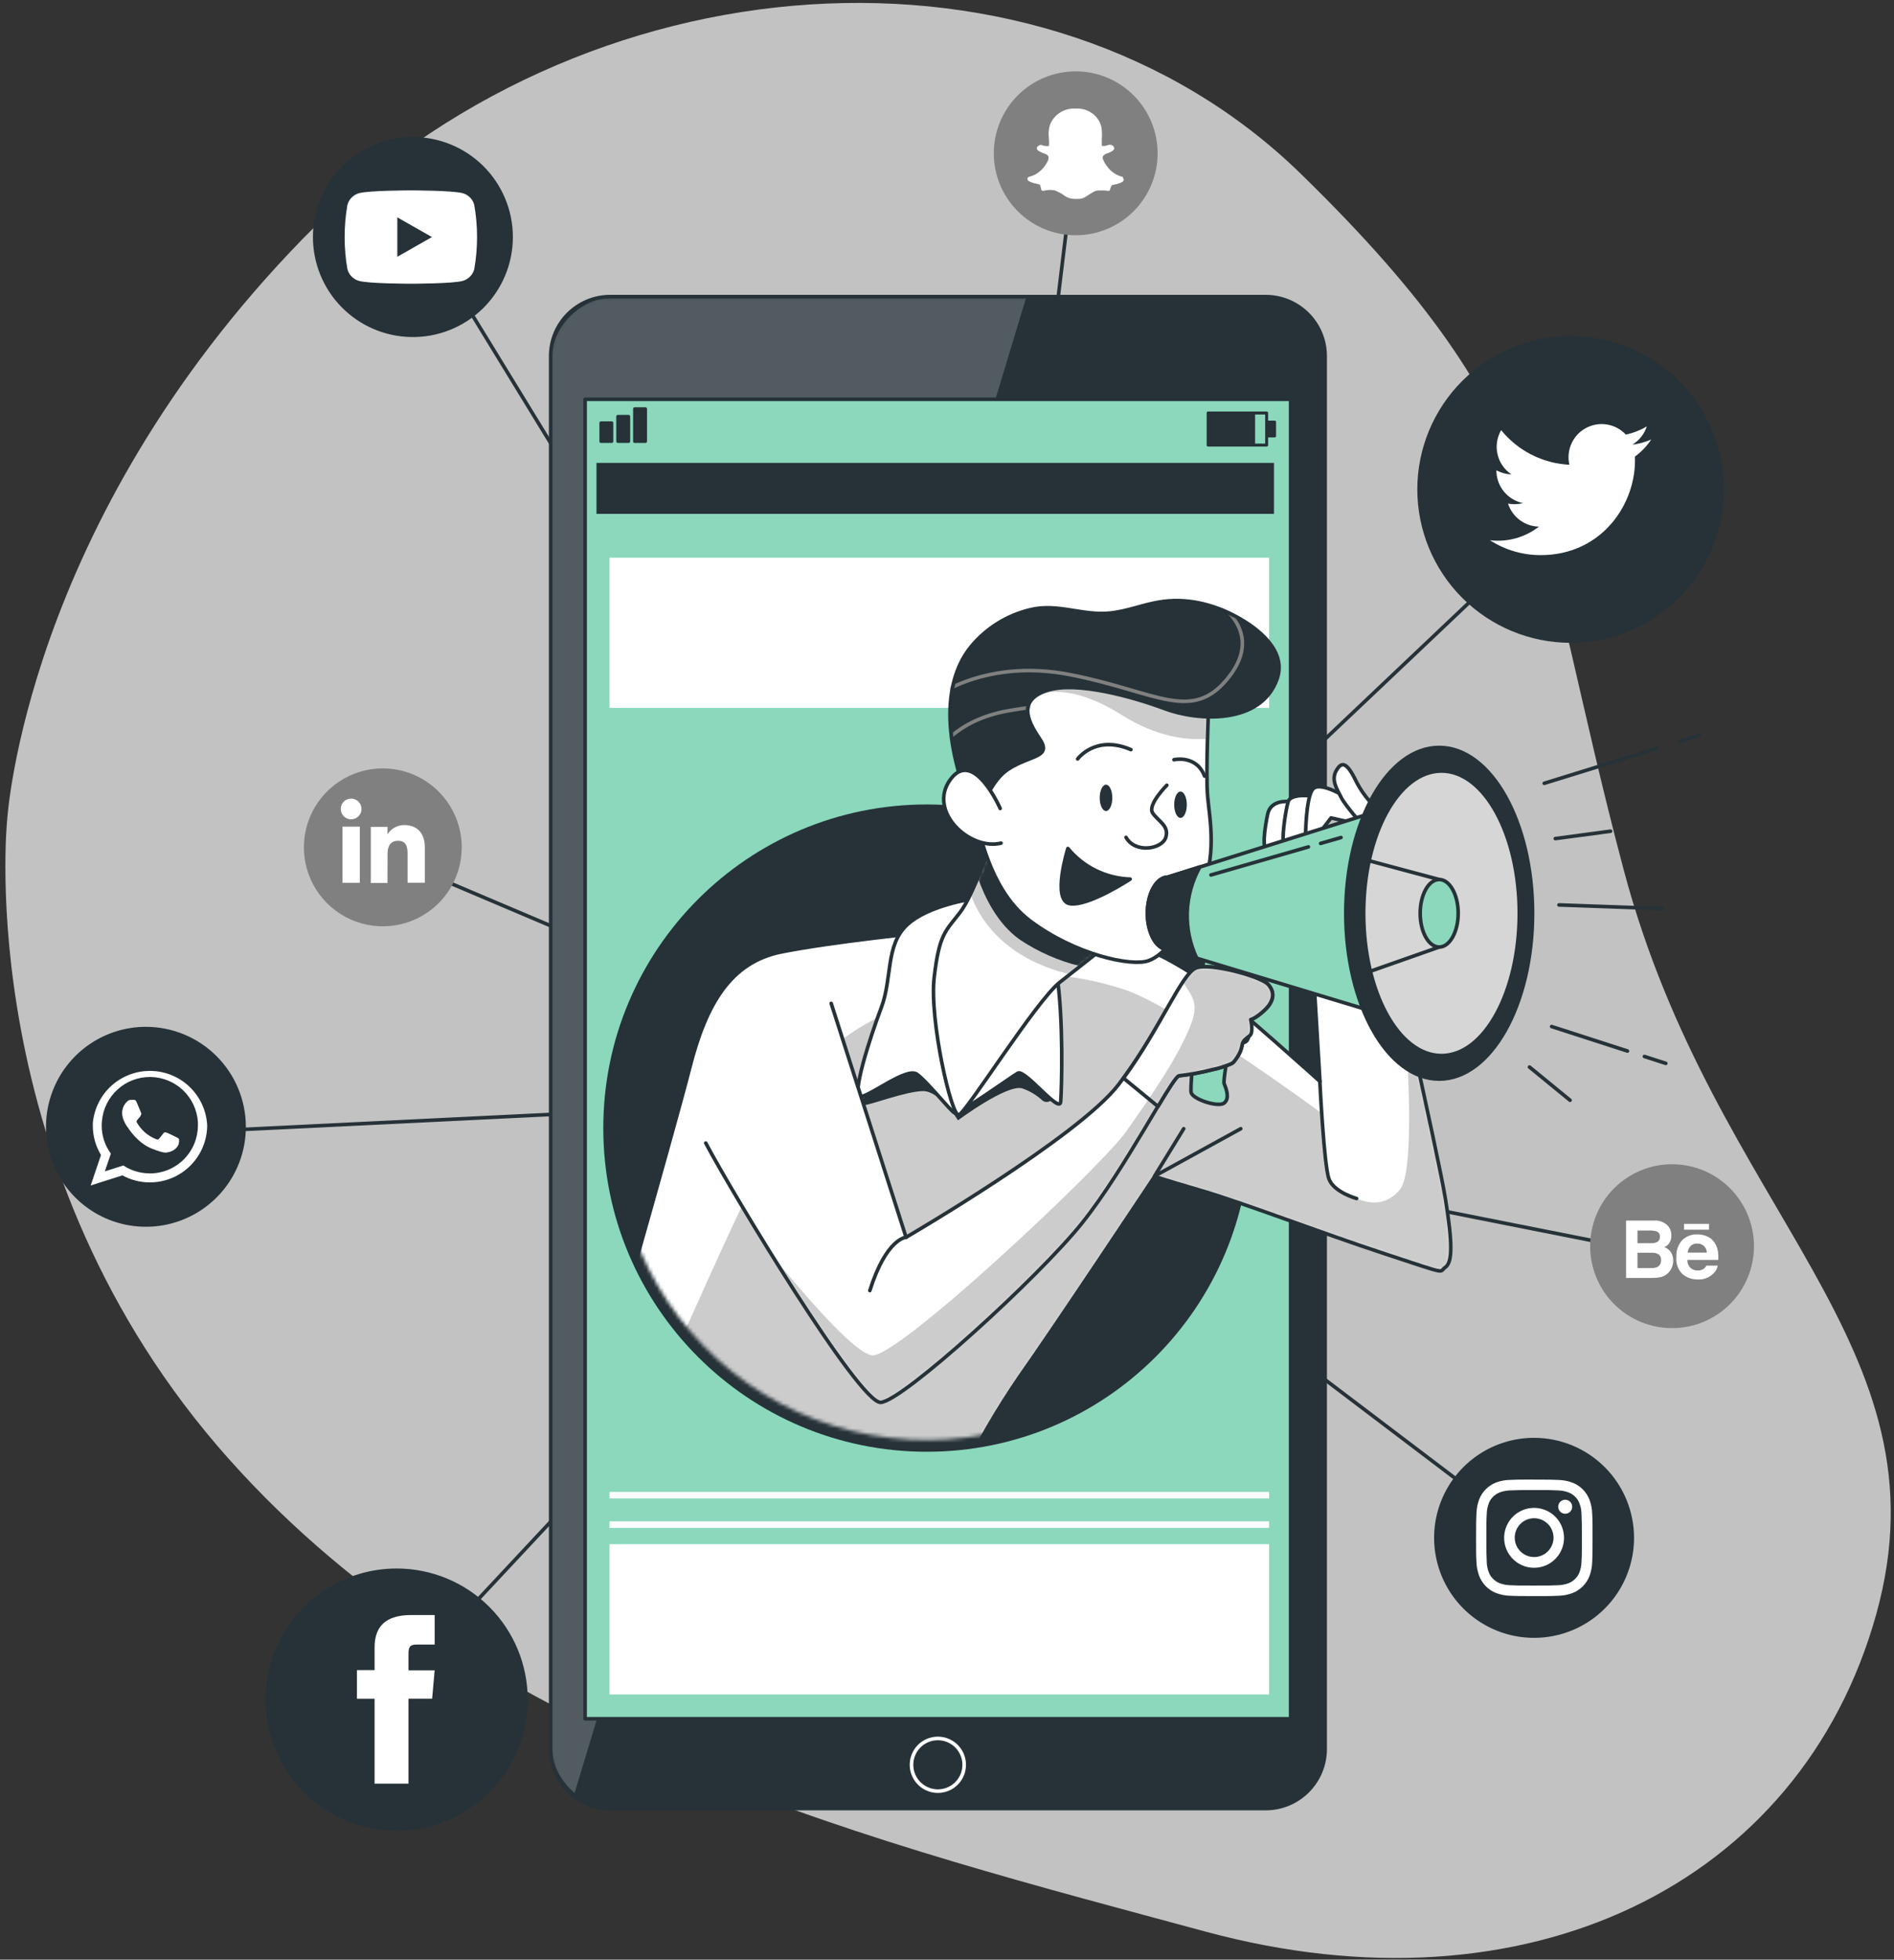 <svg width="526" height="544" viewBox="0 0 526 544" fill="none" xmlns="http://www.w3.org/2000/svg">
<rect x="0" y="0" width="526" height="544" fill="#333333" stroke="none"/>
<path opacity="0.7" d="M1.976 227.808C1.976 227.808 -8.056 324.616 63.449 404.894C134.953 485.172 245.544 512.048 334.753 536.201C423.961 560.355 500.077 523.241 521.036 448.227C541.995 373.213 476.262 336.777 450.947 241.518C425.631 146.259 432.868 118.076 361.254 48.241C289.64 -21.594 161.588 -13.244 84.141 66.235C6.695 145.714 1.976 227.808 1.976 227.808Z" fill="white"/>
<path d="M120.613 70.209L263.7 303.971L437.565 139.261" stroke="#263238" stroke-linecap="round" stroke-linejoin="round"/>
<path d="M45.385 314.605L263.7 303.97L104.814 236.59" stroke="#263238" stroke-linecap="round" stroke-linejoin="round"/>
<path d="M298.744 42.524L266.259 309.476L465.512 349.012" stroke="#263238" stroke-linecap="round" stroke-linejoin="round"/>
<path d="M108.136 470.34L263.7 303.971L425.076 426.254" stroke="#263238" stroke-linecap="round" stroke-linejoin="round"/>
<path d="M40.528 285.044C35.039 285.044 29.673 286.672 25.109 289.721C20.545 292.771 16.988 297.105 14.887 302.176C12.787 307.247 12.237 312.828 13.308 318.211C14.379 323.595 17.022 328.54 20.904 332.421C24.785 336.302 29.73 338.946 35.114 340.017C40.497 341.087 46.077 340.538 51.148 338.437C56.22 336.337 60.554 332.78 63.604 328.216C66.653 323.652 68.281 318.286 68.281 312.797C68.272 305.439 65.345 298.385 60.142 293.183C54.939 287.98 47.886 285.053 40.528 285.044Z" fill="#263238"/>
<path fill-rule="evenodd" clip-rule="evenodd" d="M57.52 312.081C57.238 308.087 55.46 304.346 52.543 301.604C49.626 298.861 45.783 297.319 41.779 297.283C37.776 297.247 33.905 298.721 30.939 301.41C27.974 304.1 26.13 307.808 25.775 311.796C25.775 312.024 25.775 312.251 25.775 312.49C25.773 315.362 26.559 318.179 28.05 320.634L25.184 329.085L33.987 326.287C36.399 327.604 39.111 328.275 41.859 328.234C44.607 328.193 47.297 327.441 49.668 326.052C52.04 324.663 54.011 322.684 55.391 320.308C56.771 317.931 57.513 315.238 57.543 312.49C57.532 312.353 57.532 312.217 57.52 312.081ZM41.597 325.729C38.986 325.732 36.431 324.969 34.249 323.534L29.119 325.172L30.791 320.247C29.134 317.996 28.241 315.274 28.244 312.479C28.243 312.049 28.266 311.62 28.312 311.193C28.6 307.838 30.144 304.716 32.635 302.45C35.126 300.184 38.38 298.942 41.747 298.972C45.114 299.003 48.346 300.303 50.796 302.613C53.246 304.923 54.733 308.073 54.961 311.432C54.961 311.773 54.961 312.115 54.961 312.467C54.946 315.991 53.537 319.365 51.041 321.853C48.545 324.34 45.166 325.738 41.642 325.741L41.597 325.729Z" fill="white"/>
<path fill-rule="evenodd" clip-rule="evenodd" d="M48.933 315.663C48.535 315.47 46.658 314.526 46.26 314.412C45.862 314.298 45.646 314.219 45.385 314.606C45.123 314.992 44.372 315.857 44.156 316.118C43.94 316.38 43.701 316.403 43.303 316.209C42.155 315.758 41.096 315.108 40.175 314.287C39.324 313.515 38.595 312.618 38.014 311.626C37.787 311.239 38.014 311.023 38.185 310.829C38.355 310.636 38.571 310.386 38.765 310.158L38.913 309.976C39.004 309.827 39.083 309.671 39.151 309.51C39.208 309.407 39.238 309.292 39.238 309.174C39.238 309.057 39.208 308.942 39.151 308.839C39.049 308.645 38.276 306.735 37.946 305.961C37.616 305.188 37.297 305.324 37.07 305.324C36.843 305.324 36.581 305.324 36.319 305.324C36.123 305.327 35.93 305.372 35.751 305.454C35.573 305.536 35.414 305.655 35.284 305.802C34.844 306.215 34.495 306.716 34.26 307.272C34.024 307.829 33.909 308.428 33.919 309.032C33.925 309.479 33.994 309.924 34.124 310.352C34.428 311.317 34.897 312.221 35.512 313.025C35.705 313.275 38.208 317.313 42.166 318.859C46.124 320.406 46.124 319.895 46.84 319.826C47.384 319.722 47.899 319.504 48.352 319.187C48.805 318.869 49.185 318.459 49.468 317.984C49.716 317.407 49.795 316.772 49.695 316.152C49.57 315.982 49.275 315.857 48.933 315.663Z" fill="white"/>
<path d="M114.107 38.043C106.842 38.19 99.925 41.179 94.839 46.369C89.753 51.559 86.905 58.535 86.905 65.801C86.905 73.068 89.753 80.044 94.839 85.234C99.925 90.424 106.842 93.413 114.107 93.56C117.8 93.635 121.47 92.972 124.903 91.611C128.337 90.249 131.464 88.216 134.102 85.631C136.74 83.046 138.835 79.961 140.266 76.556C141.697 73.151 142.433 69.495 142.433 65.801C142.433 62.108 141.697 58.452 140.266 55.047C138.835 51.642 136.74 48.556 134.102 45.971C131.464 43.386 128.337 41.354 124.903 39.992C121.47 38.631 117.8 37.968 114.107 38.043Z" fill="#263238"/>
<path d="M131.714 56.901C131.515 56.116 131.109 55.398 130.539 54.823C129.969 54.247 129.256 53.833 128.473 53.626C125.595 52.852 114.096 52.852 114.096 52.852C114.096 52.852 102.597 52.852 99.73 53.626C98.948 53.838 98.236 54.253 97.665 54.828C97.094 55.403 96.684 56.118 96.477 56.901C95.461 62.795 95.461 68.819 96.477 74.713C96.687 75.496 97.097 76.21 97.668 76.784C98.238 77.359 98.95 77.774 99.73 77.989C102.597 78.762 114.096 78.762 114.096 78.762C114.096 78.762 125.595 78.762 128.473 77.989C129.253 77.775 129.963 77.359 130.532 76.784C131.1 76.21 131.508 75.495 131.714 74.713C132.746 68.821 132.746 62.794 131.714 56.901Z" fill="white"/>
<path d="M110.342 71.278V60.336L119.953 65.807L110.342 71.278Z" fill="#263238"/>
<path d="M110.16 435.411C102.962 435.411 95.924 437.545 89.939 441.545C83.954 445.544 79.288 451.229 76.534 457.879C73.779 464.53 73.058 471.848 74.462 478.909C75.867 485.969 79.333 492.454 84.424 497.545C89.514 502.635 95.999 506.101 103.059 507.506C110.12 508.91 117.438 508.189 124.089 505.435C130.74 502.68 136.424 498.015 140.423 492.029C144.423 486.044 146.558 479.007 146.558 471.808C146.558 462.155 142.723 452.897 135.897 446.071C129.071 439.245 119.813 435.411 110.16 435.411Z" fill="#263238"/>
<path d="M104.03 495.148H113.448V471.569H120.011L120.716 463.675H113.448V459.126C113.448 457.26 113.812 456.532 115.62 456.532H120.716V448.332H114.199C107.192 448.332 104.03 451.425 104.03 457.329V463.618H99.128V471.58H104.03V495.148Z" fill="white"/>
<path d="M426.055 399.138C420.562 399.136 415.193 400.763 410.625 403.813C406.058 406.863 402.497 411.199 400.394 416.272C398.292 421.346 397.741 426.929 398.812 432.316C399.883 437.703 402.527 442.651 406.411 446.535C410.294 450.418 415.243 453.063 420.629 454.134C426.016 455.205 431.6 454.654 436.673 452.551C441.747 450.448 446.083 446.888 449.133 442.32C452.183 437.753 453.81 432.383 453.807 426.891C453.798 419.533 450.872 412.48 445.669 407.277C440.466 402.074 433.412 399.147 426.055 399.138Z" fill="#263238"/>
<path d="M426.055 413.64C430.377 413.64 430.889 413.64 432.595 413.731C433.62 413.745 434.636 413.934 435.598 414.289C436.295 414.552 436.928 414.964 437.452 415.494C437.99 416.016 438.402 416.654 438.657 417.36C439.019 418.32 439.208 419.336 439.215 420.362C439.294 422.069 439.317 422.637 439.317 426.891C439.317 431.145 439.317 431.725 439.215 433.431C439.208 434.457 439.019 435.474 438.657 436.434C438.405 437.137 437.992 437.772 437.452 438.288C436.931 438.826 436.298 439.242 435.598 439.505C434.636 439.86 433.62 440.049 432.595 440.062C430.889 440.142 430.377 440.153 426.055 440.153C421.733 440.153 421.221 440.153 419.515 440.062C418.489 440.047 417.474 439.859 416.512 439.505C415.811 439.242 415.178 438.826 414.658 438.288C414.117 437.772 413.705 437.137 413.452 436.434C413.09 435.474 412.901 434.457 412.895 433.431C412.815 431.725 412.792 431.213 412.792 426.891C412.792 422.569 412.792 422.069 412.895 420.362C412.901 419.336 413.09 418.32 413.452 417.36C413.707 416.654 414.119 416.016 414.658 415.494C415.182 414.964 415.814 414.552 416.512 414.289C417.474 413.935 418.489 413.747 419.515 413.731C421.221 413.652 421.733 413.64 426.055 413.64ZM426.055 410.729C421.664 410.729 421.107 410.729 419.389 410.82C418.07 410.838 416.763 411.076 415.522 411.525C414.447 411.94 413.471 412.575 412.656 413.39C411.841 414.205 411.205 415.181 410.791 416.256C410.323 417.513 410.069 418.84 410.04 420.18C409.96 421.909 409.938 422.455 409.938 426.846C409.938 431.236 409.937 431.793 410.04 433.522C410.069 434.863 410.323 436.19 410.791 437.446C411.199 438.532 411.831 439.52 412.646 440.345C413.462 441.17 414.441 441.814 415.522 442.235C416.778 442.705 418.105 442.959 419.446 442.986C421.164 443.065 421.721 443.077 426.112 443.077C430.502 443.077 431.059 443.077 432.777 442.986C434.118 442.959 435.445 442.705 436.701 442.235C437.776 441.82 438.753 441.185 439.567 440.37C440.382 439.555 441.018 438.578 441.433 437.503C441.9 436.246 442.154 434.92 442.183 433.579C442.263 431.85 442.286 431.304 442.286 426.903C442.286 422.501 442.286 421.966 442.183 420.237C442.154 418.897 441.9 417.57 441.433 416.313C441.018 415.238 440.382 414.262 439.567 413.447C438.753 412.632 437.776 411.996 436.701 411.582C435.445 411.111 434.118 410.858 432.777 410.831C431.059 410.751 430.502 410.74 426.112 410.74" fill="white"/>
<path d="M426.054 418.588C424.409 418.586 422.8 419.072 421.431 419.984C420.062 420.897 418.994 422.196 418.364 423.715C417.733 425.235 417.567 426.908 417.888 428.522C418.208 430.136 419 431.618 420.164 432.782C421.327 433.945 422.81 434.737 424.424 435.058C426.038 435.378 427.71 435.213 429.23 434.582C430.75 433.951 432.048 432.884 432.961 431.515C433.874 430.146 434.36 428.536 434.358 426.891C434.358 424.689 433.483 422.577 431.926 421.02C430.368 419.463 428.257 418.588 426.054 418.588ZM426.054 432.237C424.988 432.237 423.946 431.921 423.059 431.328C422.173 430.736 421.481 429.894 421.073 428.909C420.665 427.924 420.559 426.84 420.767 425.794C420.975 424.748 421.488 423.787 422.242 423.033C422.996 422.279 423.957 421.766 425.003 421.558C426.048 421.35 427.132 421.457 428.118 421.865C429.103 422.273 429.945 422.964 430.537 423.85C431.13 424.737 431.446 425.779 431.446 426.846C431.446 428.275 430.878 429.647 429.867 430.658C428.856 431.669 427.484 432.237 426.054 432.237Z" fill="white"/>
<path d="M436.633 418.258C436.635 418.643 436.523 419.021 436.31 419.342C436.098 419.663 435.795 419.914 435.44 420.063C435.085 420.212 434.693 420.252 434.315 420.179C433.937 420.105 433.59 419.921 433.316 419.649C433.043 419.377 432.857 419.031 432.781 418.653C432.705 418.276 432.743 417.884 432.89 417.528C433.037 417.172 433.286 416.868 433.606 416.653C433.926 416.439 434.302 416.325 434.688 416.325C435.202 416.325 435.695 416.528 436.059 416.89C436.423 417.253 436.63 417.744 436.633 418.258Z" fill="white"/>
<path d="M436.201 177.945C425.039 177.945 414.335 173.511 406.442 165.619C398.55 157.727 394.116 147.022 394.116 135.861C394.116 124.699 398.55 113.995 406.442 106.103C414.335 98.21 425.039 93.776 436.201 93.776C447.362 93.776 458.066 98.21 465.959 106.103C473.851 113.995 478.285 124.699 478.285 135.861C478.285 147.022 473.851 157.727 465.959 165.619C458.066 173.511 447.362 177.945 436.201 177.945Z" fill="#263238" stroke="#263238" stroke-linecap="round" stroke-linejoin="round"/>
<path d="M413.793 149.976C417.998 152.676 422.89 154.109 427.886 154.105C444.947 154.105 454.604 139.683 454.047 126.75C455.828 125.442 457.368 123.833 458.596 121.996C456.919 122.739 455.14 123.226 453.319 123.44C455.236 122.291 456.671 120.484 457.356 118.356C455.555 119.441 453.582 120.21 451.522 120.631C450.136 119.154 448.303 118.175 446.304 117.846C444.306 117.517 442.256 117.856 440.47 118.811C438.684 119.766 437.263 121.284 436.428 123.128C435.592 124.973 435.388 127.041 435.848 129.014C432.192 128.833 428.616 127.885 425.351 126.231C422.086 124.577 419.206 122.254 416.899 119.414C415.723 121.438 415.363 123.833 415.891 126.113C416.419 128.393 417.796 130.386 419.742 131.687C418.284 131.642 416.857 131.252 415.579 130.549C415.562 132.685 416.288 134.761 417.633 136.42C418.977 138.08 420.857 139.221 422.95 139.648C421.6 140.018 420.182 140.069 418.809 139.796C419.394 141.625 420.536 143.225 422.076 144.372C423.617 145.518 425.477 146.154 427.397 146.189C423.54 149.196 418.65 150.558 413.793 149.976Z" fill="white"/>
<path d="M106.316 213.307C101.981 213.307 97.743 214.593 94.139 217.001C90.535 219.409 87.725 222.832 86.066 226.837C84.407 230.842 83.973 235.249 84.819 239.501C85.665 243.753 87.752 247.658 90.818 250.723C93.883 253.789 97.788 255.876 102.04 256.722C106.292 257.568 110.699 257.134 114.704 255.475C118.709 253.816 122.132 251.007 124.54 247.402C126.948 243.798 128.234 239.56 128.234 235.225C128.228 229.414 125.917 223.843 121.808 219.733C117.699 215.624 112.127 213.313 106.316 213.307Z" fill="#808080"/>
<path d="M99.924 229.481H95.101V245.053H99.924V229.481Z" fill="white"/>
<path d="M97.49 227.445C98.06 227.45 98.618 227.285 99.095 226.971C99.571 226.658 99.943 226.21 100.164 225.685C100.386 225.159 100.446 224.58 100.338 224.02C100.229 223.46 99.957 222.946 99.555 222.541C99.154 222.136 98.641 221.86 98.082 221.747C97.523 221.634 96.944 221.69 96.416 221.907C95.889 222.124 95.439 222.493 95.121 222.966C94.804 223.44 94.635 223.997 94.635 224.568C94.633 224.944 94.706 225.317 94.849 225.665C94.991 226.014 95.201 226.33 95.466 226.598C95.731 226.865 96.046 227.077 96.394 227.223C96.741 227.368 97.113 227.444 97.49 227.445Z" fill="white"/>
<path d="M107.635 236.886C107.635 234.691 108.636 233.394 110.569 233.394C112.503 233.394 113.186 234.646 113.186 236.886V245.053H117.985V235.226C117.985 231.063 115.62 229.038 112.298 229.038C111.361 229.026 110.436 229.257 109.614 229.71C108.793 230.162 108.103 230.821 107.612 231.62V229.539H102.983V245.11H107.612L107.635 236.886Z" fill="white"/>
<path d="M464.363 368.689C461.375 368.689 458.417 368.101 455.657 366.958C452.897 365.815 450.389 364.139 448.277 362.027C446.165 359.914 444.489 357.407 443.346 354.647C442.203 351.887 441.614 348.929 441.614 345.941C441.614 339.908 444.011 334.122 448.277 329.856C452.543 325.59 458.329 323.193 464.363 323.193C470.396 323.193 476.182 325.59 480.448 329.856C484.714 334.122 487.111 339.908 487.111 345.941C487.111 348.929 486.522 351.887 485.379 354.647C484.236 357.407 482.56 359.914 480.448 362.027C478.336 364.139 475.828 365.815 473.068 366.958C470.308 368.101 467.35 368.689 464.363 368.689Z" fill="#808080"/>
<path d="M461.019 354.563C461.675 354.439 462.294 354.167 462.828 353.766C463.284 353.423 463.67 352.994 463.965 352.504C464.445 351.746 464.694 350.865 464.682 349.968C464.703 349.143 464.486 348.329 464.056 347.624C463.617 346.961 462.968 346.464 462.213 346.214C462.675 345.999 463.089 345.694 463.43 345.316C463.948 344.643 464.21 343.809 464.17 342.961C464.19 342.091 463.931 341.238 463.43 340.527C462.928 339.935 462.291 339.472 461.572 339.177C460.854 338.882 460.075 338.764 459.302 338.832H451.59V354.756H458.744C459.507 354.772 460.27 354.707 461.019 354.563ZM454.763 341.596H458.232C458.871 341.577 459.509 341.662 460.12 341.846C460.402 341.967 460.636 342.174 460.79 342.439C460.944 342.703 461.008 343.01 460.974 343.314C461.002 343.585 460.956 343.859 460.842 344.108C460.728 344.356 460.55 344.569 460.325 344.724C459.81 345.004 459.228 345.138 458.642 345.111H454.763V341.596ZM454.763 352.015V347.761H458.687C459.23 347.738 459.773 347.827 460.28 348.023C460.607 348.168 460.882 348.411 461.065 348.718C461.248 349.026 461.332 349.383 461.303 349.74C461.346 350.139 461.268 350.542 461.079 350.897C460.891 351.252 460.6 351.542 460.246 351.731C459.734 351.941 459.183 352.038 458.63 352.015H454.763Z" fill="white"/>
<path d="M467.309 353.733C468.48 354.687 469.95 355.198 471.46 355.177C472.282 355.23 473.105 355.103 473.873 354.807C474.64 354.51 475.335 354.051 475.908 353.46C476.508 352.893 476.908 352.147 477.045 351.333H473.894C473.742 351.641 473.529 351.915 473.269 352.14C472.779 352.52 472.17 352.713 471.551 352.686C470.952 352.702 470.361 352.549 469.845 352.243C469.444 351.968 469.12 351.594 468.905 351.158C468.69 350.722 468.59 350.237 468.617 349.752H477.204C477.236 348.969 477.206 348.186 477.113 347.409C476.982 346.534 476.66 345.699 476.169 344.963C475.668 344.203 474.962 343.6 474.133 343.223C473.257 342.845 472.312 342.655 471.358 342.665C470.58 342.635 469.804 342.765 469.078 343.046C468.352 343.328 467.692 343.756 467.138 344.303C466.582 344.939 466.158 345.678 465.888 346.479C465.619 347.279 465.51 348.124 465.569 348.967C465.47 349.842 465.576 350.727 465.878 351.554C466.18 352.381 466.67 353.127 467.309 353.733ZM469.515 345.884C469.76 345.652 470.05 345.472 470.367 345.357C470.684 345.242 471.021 345.193 471.358 345.213C472.026 345.195 472.677 345.422 473.189 345.85C473.445 346.089 473.65 346.378 473.79 346.699C473.931 347.019 474.005 347.365 474.008 347.716H468.696C468.765 347.033 469.052 346.391 469.515 345.884Z" fill="white"/>
<path d="M474.622 339.743H467.684V341.358H474.622V339.743Z" fill="white"/>
<path d="M298.744 65.307C292.711 65.307 286.925 62.91 282.658 58.644C278.392 54.378 275.996 48.592 275.996 42.558C275.996 36.525 278.392 30.739 282.658 26.473C286.925 22.207 292.711 19.81 298.744 19.81C304.777 19.81 310.563 22.207 314.829 26.473C319.096 30.739 321.492 36.525 321.492 42.558C321.492 48.592 319.096 54.378 314.829 58.644C310.563 62.91 304.777 65.307 298.744 65.307Z" fill="#808080"/>
<path fill-rule="evenodd" clip-rule="evenodd" d="M311.949 49.212C311.682 49.068 311.394 48.964 311.096 48.905C309.693 48.426 308.468 47.534 307.581 46.346C307.055 45.708 306.632 44.99 306.33 44.219C306.262 44.079 306.226 43.925 306.226 43.77C306.226 43.614 306.262 43.46 306.33 43.321C306.648 42.953 307.068 42.688 307.536 42.558C308.128 42.386 308.68 42.101 309.162 41.717C309.264 41.634 309.346 41.529 309.401 41.41C309.408 41.376 309.408 41.341 309.401 41.307C309.458 41.169 309.458 41.014 309.401 40.875C309.274 40.638 309.075 40.447 308.833 40.329C308.687 40.242 308.523 40.188 308.354 40.173C308.185 40.157 308.014 40.179 307.854 40.238C307.574 40.348 307.285 40.431 306.99 40.488C306.664 40.564 306.326 40.564 306 40.488C306 40.488 306 40.363 306 40.272C306 39.669 306 39.055 306 38.418C306.063 37.432 306.04 36.443 305.932 35.461C305.574 33.781 304.579 32.306 303.157 31.343C302.145 30.65 300.968 30.234 299.745 30.138C299.335 30.138 298.937 30.138 298.528 30.138C297.064 30.075 295.617 30.465 294.384 31.255C293.15 32.045 292.19 33.196 291.635 34.551C291.245 35.707 291.121 36.935 291.271 38.145C291.34 38.932 291.359 39.722 291.328 40.511C290.951 40.576 290.567 40.576 290.19 40.511C289.917 40.511 289.622 40.352 289.292 40.261C289.14 40.234 288.983 40.238 288.833 40.273C288.682 40.308 288.54 40.374 288.416 40.466C288.283 40.535 288.169 40.638 288.086 40.763C288.002 40.888 287.952 41.032 287.938 41.182V41.25C287.974 41.441 288.08 41.611 288.234 41.728L288.541 41.956C289.12 42.288 289.734 42.555 290.372 42.752C290.557 42.812 290.727 42.913 290.868 43.047C291.01 43.181 291.12 43.344 291.191 43.525C291.238 44.019 291.122 44.514 290.861 44.936C290.223 46.187 289.285 47.261 288.132 48.063C287.505 48.486 286.814 48.801 286.084 48.996C285.799 49.044 285.54 49.193 285.356 49.417V49.497C285.326 49.593 285.32 49.696 285.34 49.796C285.36 49.895 285.405 49.988 285.47 50.065C285.554 50.166 285.659 50.248 285.777 50.304C286.369 50.609 287.001 50.831 287.654 50.964C288.042 51.023 288.423 51.122 288.791 51.26L288.916 51.578C289.03 51.919 289.076 52.306 289.201 52.716C289.221 52.773 289.256 52.824 289.302 52.864C289.348 52.904 289.403 52.931 289.462 52.943C289.604 53.002 289.764 53.002 289.906 52.943C290.878 52.706 291.889 52.671 292.875 52.841C293.89 53.217 294.847 53.734 295.718 54.376C296.391 54.845 297.176 55.128 297.993 55.195C298.622 55.235 299.252 55.235 299.881 55.195C300.409 55.143 300.919 54.972 301.371 54.695C302.383 54.115 303.271 53.432 304.26 52.989C304.633 52.901 305.015 52.859 305.398 52.863C306.214 52.833 307.032 52.871 307.843 52.977C307.856 52.983 307.869 52.985 307.883 52.985C307.897 52.985 307.91 52.983 307.923 52.977C308.032 52.964 308.133 52.911 308.207 52.829C308.246 52.779 308.273 52.721 308.287 52.659C308.287 52.534 308.287 52.568 308.287 52.659C308.292 52.636 308.292 52.613 308.287 52.59C308.374 52.185 308.536 51.799 308.764 51.453C308.832 51.394 308.912 51.349 308.998 51.322C309.084 51.294 309.175 51.285 309.265 51.294C309.929 51.189 310.578 51.006 311.198 50.748C311.505 50.648 311.777 50.462 311.983 50.213C312.027 50.151 312.058 50.081 312.074 50.007C312.09 49.932 312.091 49.855 312.076 49.781C312.061 49.706 312.031 49.635 311.987 49.573C311.944 49.51 311.889 49.457 311.824 49.417L311.949 49.212Z" fill="white"/>
<path d="M351.498 82.345H169.454C160.333 82.345 152.939 89.739 152.939 98.861V485.536C152.939 494.657 160.333 502.051 169.454 502.051H351.498C360.619 502.051 368.013 494.657 368.013 485.536V98.861C368.013 89.739 360.619 82.345 351.498 82.345Z" fill="#263238"/>
<mask id="mask0_13_2340" style="mask-type:luminance" maskUnits="userSpaceOnUse" x="152" y="82" width="217" height="421">
<path d="M351.498 82.345H169.454C160.333 82.345 152.939 89.739 152.939 98.861V485.536C152.939 494.657 160.333 502.051 169.454 502.051H351.498C360.619 502.051 368.013 494.657 368.013 485.536V98.861C368.013 89.739 360.619 82.345 351.498 82.345Z" fill="white"/>
</mask>
<g mask="url(#mask0_13_2340)">
<path opacity="0.2" d="M171.467 82.345C166.553 82.345 161.841 84.297 158.366 87.772C154.891 91.247 152.939 95.96 152.939 100.874V483.512C152.936 486.224 153.53 488.903 154.677 491.36C155.825 493.817 157.5 495.991 159.581 497.729L285.061 82.345H171.467Z" fill="white"/>
<path d="M267.773 489.904C267.773 488.457 267.343 487.042 266.539 485.84C265.735 484.637 264.592 483.699 263.255 483.146C261.918 482.593 260.447 482.449 259.028 482.732C257.609 483.015 256.306 483.713 255.284 484.736C254.261 485.76 253.566 487.065 253.285 488.484C253.004 489.904 253.15 491.374 253.705 492.711C254.261 494.047 255.2 495.188 256.404 495.99C257.608 496.793 259.023 497.22 260.47 497.217C261.43 497.217 262.381 497.028 263.268 496.661C264.154 496.293 264.96 495.754 265.638 495.075C266.316 494.395 266.854 493.589 267.22 492.702C267.586 491.815 267.774 490.864 267.773 489.904Z" stroke="white" stroke-linecap="round" stroke-linejoin="round"/>
</g>
<path d="M351.498 82.345H169.454C160.333 82.345 152.939 89.739 152.939 98.861V485.536C152.939 494.657 160.333 502.051 169.454 502.051H351.498C360.619 502.051 368.013 494.657 368.013 485.536V98.861C368.013 89.739 360.619 82.345 351.498 82.345Z" stroke="#263238" stroke-linecap="round" stroke-linejoin="round"/>
<path d="M358.436 110.849H162.494V477.142H358.436V110.849Z" fill="#8BD8BC" stroke="#263238" stroke-linecap="round" stroke-linejoin="round"/>
<path d="M257.388 403.006C307.008 403.006 347.232 362.781 347.232 313.161C347.232 263.542 307.008 223.317 257.388 223.317C207.768 223.317 167.543 263.542 167.543 313.161C167.543 362.781 207.768 403.006 257.388 403.006Z" fill="#263238"/>
<path d="M352.453 154.81H169.272V196.519H352.453V154.81Z" fill="white"/>
<path d="M352.453 428.666H169.272V470.375H352.453V428.666Z" fill="white"/>
<path d="M352.453 414.164H169.272V415.972H352.453V414.164Z" fill="white"/>
<path d="M352.453 422.318H169.272V424.127H352.453V422.318Z" fill="white"/>
<path d="M351.771 114.647H335.528V123.553H351.771V114.647Z" stroke="#263238" stroke-width="0.821" stroke-linecap="round" stroke-linejoin="round"/>
<path d="M348.199 114.647H335.528V123.553H348.199V114.647Z" fill="#263238" stroke="#263238" stroke-width="0.725" stroke-linecap="round" stroke-linejoin="round"/>
<path d="M354.023 117.139H351.736V121.063H354.023V117.139Z" fill="#263238" stroke="#263238" stroke-width="0.725" stroke-linecap="round" stroke-linejoin="round"/>
<path d="M169.886 117.412H166.906V122.519H169.886V117.412Z" fill="#263238" stroke="#263238" stroke-width="0.883" stroke-linecap="round" stroke-linejoin="round"/>
<path d="M174.573 115.615H171.593V122.519H174.573V115.615Z" fill="#263238" stroke="#263238" stroke-width="0.883" stroke-linecap="round" stroke-linejoin="round"/>
<path d="M179.247 113.5H176.267V122.519H179.247V113.5Z" fill="#263238" stroke="#263238" stroke-width="0.883" stroke-linecap="round" stroke-linejoin="round"/>
<path d="M353.807 128.501H165.656V142.651H353.807V128.501Z" fill="#263238"/>
<mask id="mask1_13_2340" style="mask-type:luminance" maskUnits="userSpaceOnUse" x="170" y="159" width="306" height="241">
<path d="M475.43 159.326H246.4V227.263C232.21 229.083 218.691 234.39 207.052 242.71C195.413 251.03 186.017 262.104 179.703 274.943C173.389 287.781 170.354 301.983 170.869 316.281C171.384 330.579 175.433 344.526 182.654 356.876C189.876 369.227 200.045 379.596 212.252 387.057C224.46 394.518 238.325 398.838 252.61 399.632C266.895 400.426 281.154 397.669 294.113 391.606C307.072 385.544 318.327 376.365 326.872 364.891H475.43V159.326Z" fill="white"/>
</mask>
<g mask="url(#mask1_13_2340)">
<path d="M163.016 397.876C163.016 397.876 186.993 314.389 191.52 296.543C196.047 278.697 202.894 267.084 217.021 264.252C231.147 261.42 257.228 258.792 257.228 258.792C257.228 258.792 279.897 256.518 296.321 257.655C312.745 258.792 327.771 267.573 335.699 273.579C343.626 279.584 366.579 300.206 366.579 300.206L363.747 252.616L384.425 254.311C384.425 254.311 399.439 320.6 401.418 332.793C403.397 344.986 403.409 350.366 401.418 351.776C399.428 353.186 402.84 354.051 384.71 348.091C366.579 342.131 345.332 333.93 333.719 330.529C322.106 327.128 320.685 326.56 320.685 326.56C320.685 326.56 292.249 369.349 283.207 382.1C277 391.153 271.48 400.658 266.692 410.535" fill="white"/>
<mask id="mask2_13_2340" style="mask-type:luminance" maskUnits="userSpaceOnUse" x="163" y="252" width="240" height="159">
<path d="M163.016 397.876C163.016 397.876 186.993 314.389 191.52 296.543C196.047 278.697 202.894 267.084 217.021 264.252C231.147 261.42 257.228 258.792 257.228 258.792C257.228 258.792 279.897 256.518 296.321 257.655C312.745 258.792 327.771 267.573 335.699 273.579C343.626 279.584 366.579 300.206 366.579 300.206L363.747 252.616L384.425 254.311C384.425 254.311 399.439 320.6 401.418 332.793C403.397 344.986 403.409 350.366 401.418 351.776C399.428 353.186 402.84 354.051 384.71 348.091C366.579 342.131 345.332 333.93 333.719 330.529C322.106 327.128 320.685 326.56 320.685 326.56C320.685 326.56 292.249 369.349 283.207 382.1C277 391.153 271.48 400.658 266.692 410.535" fill="white"/>
</mask>
<g mask="url(#mask2_13_2340)">
<path opacity="0.2" d="M401.384 351.685C403.375 350.274 403.375 344.86 401.384 332.701C400.247 325.433 394.389 298.92 389.885 278.697C391.671 302.582 392.364 325.922 388.747 330.278C380.786 339.696 369.15 327.321 369.15 327.321L366.932 308.963C366.932 308.963 327.282 279.72 312.404 274.761C297.527 269.802 281.694 268.812 266.305 273.772C250.915 278.731 238.051 283.69 228.633 293.108C219.216 302.525 186.549 377.868 186.549 377.868L182.853 400.241L266.657 410.387C271.445 400.509 276.966 391.004 283.173 381.951C292.272 369.201 320.65 326.411 320.65 326.411C320.65 326.411 322.072 326.98 333.685 330.381C345.298 333.782 366.545 341.994 384.675 347.942C402.806 353.891 399.405 353.106 401.384 351.685Z" fill="black"/>
</g>
<path d="M163.016 397.876C163.016 397.876 186.993 314.389 191.52 296.543C196.047 278.697 202.894 267.084 217.021 264.252C231.147 261.42 257.228 258.792 257.228 258.792C257.228 258.792 279.897 256.518 296.321 257.655C312.745 258.792 327.771 267.573 335.699 273.579C343.626 279.584 366.579 300.206 366.579 300.206L363.747 252.616L384.425 254.311C384.425 254.311 399.439 320.6 401.418 332.793C403.397 344.986 403.409 350.366 401.418 351.776C399.428 353.186 402.84 354.051 384.71 348.091C366.579 342.131 345.332 333.93 333.719 330.529C322.106 327.128 320.685 326.56 320.685 326.56C320.685 326.56 292.249 369.349 283.207 382.1C277 391.153 271.48 400.658 266.692 410.535" stroke="#263238" stroke-linecap="round" stroke-linejoin="round"/>
<path d="M328.737 313.332L320.65 326.48L344.582 313.332" stroke="#263238" stroke-linecap="round" stroke-linejoin="round"/>
<path d="M366.545 300.126C366.545 300.126 367.683 323.636 369.093 327.322C370.504 331.007 376.748 332.702 376.748 332.702" fill="white"/>
<path d="M366.545 300.126C366.545 300.126 367.683 323.636 369.093 327.322C370.504 331.007 376.748 332.702 376.748 332.702" stroke="#263238" stroke-linecap="round" stroke-linejoin="round"/>
<path d="M241.714 299.41C241.714 299.41 238.62 306.746 240.167 306.746C241.714 306.746 251.757 302.89 256.398 302.89C261.039 302.89 266.055 311 266.055 311C266.055 311 279.578 300.957 283.832 302.117C285.916 302.815 287.827 303.947 289.44 305.438C289.709 305.673 290.038 305.826 290.391 305.881C290.743 305.936 291.103 305.89 291.431 305.748C291.758 305.607 292.038 305.375 292.24 305.081C292.441 304.786 292.555 304.441 292.568 304.085C292.647 302.003 292.716 299.16 292.716 295.543C292.716 287.046 285.379 263.866 271.855 262.706C258.332 261.545 256.011 271.202 250.245 282.792C244.478 294.383 241.714 299.41 241.714 299.41Z" fill="#263238"/>
<path d="M270.798 249.42C270.798 249.42 257.763 251.149 251.814 256.836C245.866 262.523 247.845 271.566 244.728 279.778C241.612 287.99 236.232 304.71 239.041 304.426C241.851 304.141 251.792 296.214 254.624 298.193C257.456 300.172 263.973 308.43 265.111 308.953C266.248 309.476 280.693 299.046 282.672 297.908C284.652 296.771 294.285 309.283 294.57 305.87C294.854 302.458 295.423 282.36 293.432 270.178C291.442 257.997 277.315 249.705 270.798 249.42Z" fill="white" stroke="#263238" stroke-linecap="round" stroke-linejoin="round"/>
<path d="M275.324 233.553C275.324 233.553 270.513 248.283 266.521 253.424C262.528 258.565 260.834 259.373 259.446 271.27C258.058 283.167 264.257 310.079 266.271 309.51C268.284 308.941 287.802 277.787 294.319 272.68C300.837 267.573 307.638 262.205 307.638 262.205C307.638 262.205 291.771 257.382 286.391 250.592C282.326 245.166 278.629 239.474 275.324 233.553Z" fill="white"/>
<mask id="mask3_13_2340" style="mask-type:luminance" maskUnits="userSpaceOnUse" x="259" y="233" width="49" height="77">
<path d="M275.324 233.553C275.324 233.553 270.513 248.283 266.521 253.424C262.528 258.565 260.834 259.373 259.446 271.27C258.058 283.167 264.257 310.079 266.271 309.51C268.284 308.941 287.802 277.787 294.319 272.68C300.837 267.573 307.638 262.205 307.638 262.205C307.638 262.205 291.771 257.382 286.391 250.592C282.326 245.166 278.629 239.474 275.324 233.553Z" fill="white"/>
</mask>
<g mask="url(#mask3_13_2340)">
<path opacity="0.2" d="M297.129 270.485C302.645 266.151 307.627 262.216 307.627 262.216C307.627 262.216 291.76 257.393 286.38 250.603C282.32 245.188 278.626 239.507 275.324 233.599C273.674 238.585 271.749 243.476 269.558 248.249C271.958 254.971 278.646 265.935 297.129 270.485Z" fill="black"/>
<path d="M286.38 250.558C282.319 245.142 278.626 239.462 275.324 233.553C275.324 233.553 273.709 238.501 271.582 243.653C273.345 248.76 276.882 256.358 283.218 260.84C288.341 264.258 294.023 266.752 300.006 268.21L307.627 262.205C307.627 262.205 291.76 257.348 286.38 250.558Z" fill="#263238"/>
</g>
<path d="M275.324 233.553C275.324 233.553 270.513 248.283 266.521 253.424C262.528 258.565 260.834 259.373 259.446 271.27C258.058 283.167 264.257 310.079 266.271 309.51C268.284 308.941 287.802 277.787 294.319 272.68C300.837 267.573 307.638 262.205 307.638 262.205C307.638 262.205 291.771 257.382 286.391 250.592C282.326 245.166 278.629 239.474 275.324 233.553Z" stroke="#263238" stroke-linecap="round" stroke-linejoin="round"/>
<path d="M335.664 195.882C335.664 195.882 334.823 214.865 335.38 221.087C335.937 227.308 338.212 238.148 333.105 248.282C327.998 258.417 323.756 265.002 318.944 266.697C314.133 268.392 298.55 265.002 286.084 255.653C273.618 246.303 271.355 227.047 269.364 220.814C267.374 214.581 269.649 193.334 282.399 186.532C292.722 181.218 304.7 180.101 315.828 183.415C322.641 185.679 335.664 195.882 335.664 195.882Z" fill="white"/>
<mask id="mask4_13_2340" style="mask-type:luminance" maskUnits="userSpaceOnUse" x="268" y="181" width="69" height="87">
<path d="M335.664 195.882C335.664 195.882 334.823 214.865 335.38 221.087C335.937 227.308 338.212 238.148 333.105 248.282C327.998 258.417 323.756 265.002 318.944 266.697C314.133 268.392 298.55 265.002 286.084 255.653C273.618 246.303 271.355 227.047 269.364 220.814C267.374 214.581 269.649 193.334 282.399 186.532C292.722 181.218 304.7 180.101 315.828 183.415C322.641 185.679 335.664 195.882 335.664 195.882Z" fill="white"/>
</mask>
<g mask="url(#mask4_13_2340)">
<path opacity="0.2" d="M282.445 186.532C280.627 187.517 278.979 188.788 277.565 190.297L284.128 194.96C284.128 194.96 292.557 186.532 311.426 198.429C321.163 204.571 329.557 205.561 335.414 205.072C335.551 200.022 335.733 195.882 335.733 195.882C335.733 195.882 322.709 185.645 315.908 183.37C304.764 180.061 292.772 181.194 282.445 186.532Z" fill="black"/>
</g>
<path d="M335.664 195.882C335.664 195.882 334.823 214.865 335.38 221.087C335.937 227.308 338.212 238.148 333.105 248.282C327.998 258.417 323.756 265.002 318.944 266.697C314.133 268.392 298.55 265.002 286.084 255.653C273.618 246.303 271.355 227.047 269.364 220.814C267.374 214.581 269.649 193.334 282.399 186.532C292.722 181.218 304.7 180.101 315.828 183.415C322.641 185.679 335.664 195.882 335.664 195.882Z" stroke="#263238" stroke-linecap="round" stroke-linejoin="round"/>
<path d="M308.912 221.485C308.912 223.498 308.128 225.136 307.161 225.136C306.194 225.136 305.409 223.498 305.409 221.485C305.409 219.472 306.194 217.822 307.161 217.822C308.128 217.822 308.912 219.46 308.912 221.485Z" fill="#263238"/>
<path d="M329.602 223.384C329.602 225.409 328.817 227.047 327.85 227.047C326.883 227.047 326.099 225.409 326.099 223.384C326.099 221.36 326.883 219.733 327.85 219.733C328.817 219.733 329.602 221.371 329.602 223.384Z" fill="#263238"/>
<path d="M324.052 217.982C324.052 217.982 318.672 223.362 320.082 225.625C321.493 227.889 324.791 229.163 323.767 232.45C322.744 235.737 315.271 237 312.723 232.45" stroke="#263238" stroke-linecap="round" stroke-linejoin="round"/>
<path d="M296.571 235.543C298.684 238.107 301.318 240.19 304.3 241.656C307.281 243.121 310.54 243.934 313.86 244.04C313.86 244.04 302.236 251.683 297.14 250.864C292.044 250.046 296.571 235.543 296.571 235.543Z" fill="#263238" stroke="#263238" stroke-linecap="round" stroke-linejoin="round"/>
<path d="M299.29 210.68C299.29 210.68 304.226 203.855 314.076 208.098" stroke="#263238" stroke-linecap="round" stroke-linejoin="round"/>
<path d="M326.03 210.896C326.03 210.896 332.263 209.463 334.527 215.446" stroke="#263238" stroke-linecap="round" stroke-linejoin="round"/>
<path d="M271.366 228.458C271.366 228.458 273.914 217.413 280.147 213.444C286.38 209.474 292.328 210.327 288.643 204.947C284.958 199.567 282.956 194.176 290.918 191.628C298.88 189.08 314.428 193.334 323.494 196.735C332.559 200.136 350.12 201.285 354.659 188.512C357.457 180.641 349.267 174.374 343.285 171.155C336.653 167.606 329.215 165.843 321.731 167.162C317.181 167.947 312.847 169.733 308.298 170.188C300.597 170.973 293.807 167.401 286.129 169.255C279.685 170.794 273.916 174.387 269.694 179.492C262.585 188.227 260.594 204.094 271.366 228.458Z" fill="#263238"/>
<mask id="mask5_13_2340" style="mask-type:luminance" maskUnits="userSpaceOnUse" x="263" y="166" width="93" height="63">
<path d="M271.366 228.458C271.366 228.458 273.914 217.413 280.147 213.444C286.38 209.474 292.328 210.327 288.643 204.947C284.958 199.567 282.956 194.176 290.918 191.628C298.88 189.08 314.428 193.334 323.494 196.735C332.559 200.136 350.12 201.285 354.659 188.512C357.457 180.641 349.267 174.374 343.285 171.155C336.653 167.606 329.215 165.843 321.731 167.162C317.181 167.947 312.847 169.733 308.298 170.188C300.597 170.973 293.807 167.401 286.129 169.255C279.685 170.794 273.916 174.387 269.694 179.492C262.585 188.227 260.594 204.094 271.366 228.458Z" fill="white"/>
</mask>
<g mask="url(#mask5_13_2340)">
<path d="M336.96 166.627C336.96 166.627 351.679 174.589 341.374 187.817C331.069 201.046 321.366 191.946 296.923 187.237C272.48 182.529 258.069 194.596 258.069 194.596" stroke="#808080" stroke-linecap="round" stroke-linejoin="round"/>
<path d="M260.128 209.065C260.128 209.065 264.837 199.965 280.147 197.292C295.457 194.619 296.344 196.997 296.344 196.997" stroke="#808080" stroke-linecap="round" stroke-linejoin="round"/>
</g>
<path d="M271.366 228.458C271.366 228.458 273.914 217.413 280.147 213.444C286.38 209.474 292.328 210.327 288.643 204.947C284.958 199.567 282.956 194.176 290.918 191.628C298.88 189.08 314.428 193.334 323.494 196.735C332.559 200.136 350.12 201.285 354.659 188.512C357.457 180.641 349.267 174.374 343.285 171.155C336.653 167.606 329.215 165.843 321.731 167.162C317.181 167.947 312.847 169.733 308.298 170.188C300.597 170.973 293.807 167.401 286.129 169.255C279.685 170.794 273.916 174.387 269.694 179.492C262.585 188.227 260.594 204.094 271.366 228.458Z" stroke="#263238" stroke-linecap="round" stroke-linejoin="round"/>
<path d="M277.769 224.431C277.769 224.431 270.422 207.609 263.95 216.367C257.478 225.125 269.205 236.203 278.008 234.054" fill="white"/>
<path d="M277.769 224.431C277.769 224.431 270.422 207.609 263.95 216.367C257.478 225.125 269.205 236.203 278.008 234.054" stroke="#263238" stroke-linecap="round" stroke-linejoin="round"/>
<path d="M357.764 222.509C357.764 222.509 352.953 221.94 352.077 225.921C351.201 229.902 350.371 236.158 352.077 236.158C353.783 236.158 356.888 235.316 358.026 232.745C359.163 230.175 360.301 222.258 360.301 222.258L357.764 222.509Z" fill="white" stroke="#263238" stroke-linecap="round" stroke-linejoin="round"/>
<path d="M365.408 221.087C365.408 221.087 358.583 219.949 357.765 222.509C356.946 225.068 355.785 233.883 356.627 234.122C357.469 234.36 362.576 232.143 362.576 232.143L365.408 221.087Z" fill="white" stroke="#263238" stroke-linecap="round" stroke-linejoin="round"/>
<path d="M374.473 221.656C374.473 221.656 366.511 216.56 364.566 219.108C362.621 221.656 362.576 232.143 362.576 232.143C363.28 232.298 364.012 232.276 364.705 232.077C365.398 231.879 366.03 231.51 366.545 231.005C367.967 229.311 369.662 227.047 369.662 227.047C369.662 227.047 375.349 228.457 376.179 228.184C377.009 227.912 379.011 228.184 378.454 225.352C377.897 222.52 374.473 221.656 374.473 221.656Z" fill="white" stroke="#263238" stroke-linecap="round" stroke-linejoin="round"/>
<path d="M385.245 226.763C381.67 224.292 378.753 220.985 376.748 217.129C373.916 211.18 372.494 211.442 371.061 214.012C369.628 216.583 371.334 219.108 372.471 221.371C373.609 223.635 378.42 229.026 378.42 229.026L385.245 226.763Z" fill="white" stroke="#263238" stroke-linecap="round" stroke-linejoin="round"/>
<path d="M334.288 266.391C334.288 266.391 330.182 301.457 330.819 303.357C331.456 305.256 338.394 307.463 339.975 306.2C341.556 304.938 340.612 302.413 339.975 300.832C339.338 299.251 345.344 269.871 345.344 269.871L334.288 266.391Z" fill="#8BD8BC" stroke="#263238" stroke-linecap="round" stroke-linejoin="round"/>
<path d="M230.84 278.538L251.632 343.473C251.632 343.473 299.404 315.652 310.596 301.138C321.788 286.625 328.249 270.257 332.207 268.722C336.165 267.186 350.133 270.997 352.18 273.272C354.227 275.546 353.75 278.037 351.27 280.38C348.79 282.723 347.38 283.053 347.38 283.053C347.38 283.053 347.255 288.16 346.14 289.047C345.026 289.935 345.287 288.786 345.003 289.923C344.809 291.139 344.364 292.302 343.695 293.336C342.876 294.473 342.557 295.064 341.773 295.372C340.143 296.065 338.447 296.591 336.711 296.941C333.654 297.729 330.545 298.3 327.407 298.647C325.439 298.988 312.621 324.319 300.587 339.412C288.553 354.506 250.541 389.117 244.569 389.299C238.598 389.481 203.52 331.541 196.001 317.312" fill="white"/>
<mask id="mask6_13_2340" style="mask-type:luminance" maskUnits="userSpaceOnUse" x="196" y="268" width="158" height="122">
<path d="M230.84 278.538L251.632 343.473C251.632 343.473 299.404 315.652 310.596 301.138C321.788 286.625 328.249 270.257 332.207 268.722C336.165 267.186 350.133 270.997 352.18 273.272C354.227 275.546 353.75 278.037 351.27 280.38C348.79 282.723 347.38 283.053 347.38 283.053C347.38 283.053 347.255 288.16 346.14 289.047C345.026 289.935 345.287 288.786 345.003 289.923C344.809 291.139 344.364 292.302 343.695 293.336C342.876 294.473 342.557 295.064 341.773 295.372C340.143 296.065 338.447 296.591 336.711 296.941C333.654 297.729 330.545 298.3 327.407 298.647C325.439 298.988 312.621 324.319 300.587 339.412C288.553 354.506 250.541 389.117 244.569 389.299C238.598 389.481 203.52 331.541 196.001 317.312" fill="white"/>
</mask>
<g mask="url(#mask6_13_2340)">
<path opacity="0.2" d="M343.694 293.313C344.363 292.279 344.809 291.117 345.002 289.901C345.252 288.763 345.002 289.901 346.14 289.025C347.277 288.149 347.379 283.031 347.379 283.031C347.379 283.031 348.79 282.701 351.269 280.358C353.749 278.015 354.238 275.456 352.179 273.249C350.121 271.043 336.13 267.221 332.206 268.699C331.183 269.098 329.931 270.519 328.567 272.658C330.648 276.07 333.116 278.151 330.841 284.111C327.429 293.211 319.467 304.585 312.643 314.253C305.818 323.921 248.947 377.38 242.123 376.242C236.55 375.309 220.364 355.769 214.609 348.683C226.938 368.462 241.042 389.356 244.625 389.254C250.574 389.072 288.632 354.472 300.643 339.367C312.654 324.262 325.439 298.921 327.406 298.625C330.544 298.277 333.653 297.707 336.71 296.919C338.447 296.569 340.142 296.043 341.772 295.349C342.614 295.042 342.875 294.473 343.694 293.313Z" fill="black"/>
</g>
<path d="M230.841 278.538L251.632 343.473C251.632 343.473 299.404 315.652 310.596 301.138C321.788 286.625 328.249 270.257 332.207 268.722C336.165 267.186 350.133 270.997 352.18 273.272C354.227 275.546 353.75 278.037 351.27 280.38C348.79 282.723 347.38 283.053 347.38 283.053C347.38 283.053 347.255 288.16 346.14 289.047C345.026 289.935 345.287 288.786 345.003 289.923C344.809 291.139 344.364 292.302 343.695 293.336C342.876 294.473 342.557 295.064 341.773 295.372C340.143 296.065 338.447 296.591 336.711 296.941C333.654 297.729 330.545 298.3 327.407 298.647C325.439 298.988 312.621 324.319 300.587 339.412C288.553 354.506 250.541 389.117 244.569 389.299C238.598 389.481 203.52 331.541 196.001 317.312" stroke="#263238" stroke-linecap="round" stroke-linejoin="round"/>
<path d="M251.632 343.473C251.632 343.473 246.184 343.701 241.566 358.26" stroke="#263238" stroke-linecap="round" stroke-linejoin="round"/>
<path d="M336.711 296.919C338.447 296.569 340.143 296.043 341.772 295.349C342.614 295.042 342.91 294.473 343.695 293.313C344.364 292.279 344.809 291.117 345.003 289.901C345.253 288.763 345.992 288.377 347.095 287.49C348.199 286.602 347.346 283.031 347.346 283.031C347.346 283.031 348.756 282.701 351.236 280.358C353.715 278.015 354.204 275.456 352.146 273.249C350.087 271.043 336.097 267.221 332.173 268.699C328.248 270.178 322.311 285.272 312.018 299.296L321.595 307.144C324.597 302.139 326.736 298.75 327.441 298.625C330.567 298.276 333.665 297.705 336.711 296.919Z" fill="white"/>
<mask id="mask7_13_2340" style="mask-type:luminance" maskUnits="userSpaceOnUse" x="312" y="268" width="42" height="40">
<path d="M336.711 296.919C338.447 296.569 340.143 296.043 341.772 295.349C342.614 295.042 342.91 294.473 343.695 293.313C344.364 292.279 344.809 291.117 345.003 289.901C345.253 288.763 345.992 288.377 347.095 287.49C348.199 286.602 347.346 283.031 347.346 283.031C347.346 283.031 348.756 282.701 351.236 280.358C353.715 278.015 354.204 275.456 352.146 273.249C350.087 271.043 336.097 267.221 332.173 268.699C328.248 270.178 322.311 285.272 312.018 299.296L321.595 307.144C324.597 302.139 326.736 298.75 327.441 298.625C330.567 298.276 333.665 297.705 336.711 296.919Z" fill="white"/>
</mask>
<g mask="url(#mask7_13_2340)">
<path opacity="0.2" d="M343.694 293.313C344.363 292.279 344.809 291.117 345.002 289.901C345.252 288.763 345.002 289.901 346.14 289.025C347.277 288.149 347.379 283.031 347.379 283.031C347.379 283.031 348.79 282.701 351.269 280.358C353.749 278.015 354.238 275.456 352.179 273.249C350.121 271.043 336.13 267.221 332.206 268.699C331.183 269.098 329.931 270.519 328.567 272.658C330.648 276.07 333.116 278.151 330.841 284.111C327.429 293.211 319.467 304.585 312.643 314.253C305.818 323.921 248.947 377.38 242.123 376.242C236.55 375.309 220.364 355.769 214.609 348.683C226.938 368.462 241.042 389.356 244.625 389.254C250.574 389.072 288.632 354.472 300.643 339.367C312.654 324.262 325.439 298.921 327.406 298.625C330.544 298.277 333.653 297.707 336.71 296.919C338.447 296.569 340.142 296.043 341.772 295.349C342.614 295.042 342.875 294.473 343.694 293.313Z" fill="black"/>
</g>
<path d="M336.711 296.919C338.447 296.569 340.143 296.043 341.772 295.349C342.614 295.042 342.91 294.473 343.695 293.313C344.364 292.279 344.809 291.117 345.003 289.901C345.253 288.763 345.992 288.377 347.095 287.49C348.199 286.602 347.346 283.031 347.346 283.031C347.346 283.031 348.756 282.701 351.236 280.358C353.715 278.015 354.204 275.456 352.146 273.249C350.087 271.043 336.097 267.221 332.173 268.699C328.248 270.178 322.311 285.272 312.018 299.296L321.595 307.144C324.597 302.139 326.736 298.75 327.441 298.625C330.567 298.276 333.665 297.705 336.711 296.919Z" stroke="#263238" stroke-linecap="round" stroke-linejoin="round"/>
<path d="M324.336 243.471C321.208 243.471 318.648 248.021 318.648 253.526C318.648 259.031 321.185 263.581 324.336 263.581L393.718 284.543V221.656L324.336 243.471Z" fill="#8BD8BC" stroke="#263238" stroke-linecap="round" stroke-linejoin="round"/>
<path d="M363.372 235.1L336.301 242.891" stroke="#263238" stroke-linecap="round" stroke-linejoin="round"/>
<path d="M372.426 232.495L366.761 234.133" stroke="#263238" stroke-linecap="round" stroke-linejoin="round"/>
<path d="M333.219 240.673L324.336 243.471C321.208 243.471 318.648 248.021 318.648 253.526C318.648 259.031 321.185 263.581 324.336 263.581L332.354 266.004C330.469 262.018 329.564 257.64 329.715 253.234C329.865 248.827 331.067 244.521 333.219 240.673Z" fill="#263238" stroke="#263238" stroke-linecap="round" stroke-linejoin="round"/>
<path d="M399.69 295.759C412.831 295.759 423.484 276.851 423.484 253.527C423.484 230.202 412.831 211.294 399.69 211.294C386.548 211.294 375.895 230.202 375.895 253.527C375.895 276.851 386.548 295.759 399.69 295.759Z" fill="#D6D6D6" stroke="#263238" stroke-linecap="round" stroke-linejoin="round"/>
<path d="M399.69 244.154L377.021 238.092L375.042 254.243L377.59 270.667L399.69 262.899L400.543 244.609" fill="#D6D6D6"/>
<path d="M399.69 244.154L377.021 238.092L375.042 254.243L377.59 270.667L399.69 262.899L400.543 244.609" stroke="#263238" stroke-linecap="round" stroke-linejoin="round"/>
<path d="M399.689 207.495C385.369 207.495 373.756 228.105 373.756 253.526C373.756 278.947 385.369 299.557 399.689 299.557C414.009 299.557 425.622 278.947 425.622 253.526C425.622 228.105 414.009 207.495 399.689 207.495ZM400.326 293.028C388.395 293.028 378.715 275.341 378.715 253.526C378.715 231.71 388.395 214.035 400.326 214.035C412.258 214.035 421.937 231.71 421.937 253.526C421.937 275.341 412.269 293.028 400.326 293.028Z" fill="#263238" stroke="#263238" stroke-linecap="round" stroke-linejoin="round"/>
<path d="M399.69 262.898C402.604 262.898 404.967 258.702 404.967 253.526C404.967 248.349 402.604 244.153 399.69 244.153C396.775 244.153 394.412 248.349 394.412 253.526C394.412 258.702 396.775 262.898 399.69 262.898Z" fill="#8BD8BC" stroke="#263238" stroke-linecap="round" stroke-linejoin="round"/>
<path d="M466.569 205.778L471.836 204.14" stroke="#263238" stroke-linecap="round" stroke-linejoin="round"/>
<path d="M428.864 217.447L460.075 207.779" stroke="#263238" stroke-linecap="round" stroke-linejoin="round"/>
<path d="M432.959 251.206L461.599 252.229" stroke="#263238" stroke-linecap="round" stroke-linejoin="round"/>
<path d="M456.686 293.278L462.623 295.189" stroke="#263238" stroke-linecap="round" stroke-linejoin="round"/>
<path d="M430.911 284.964L451.976 291.766" stroke="#263238" stroke-linecap="round" stroke-linejoin="round"/>
<path d="M431.936 232.791L447.279 230.743" stroke="#263238" stroke-linecap="round" stroke-linejoin="round"/>
<path d="M424.77 296.213L436.03 305.426" stroke="#263238" stroke-linecap="round" stroke-linejoin="round"/>
</g>
</svg>
